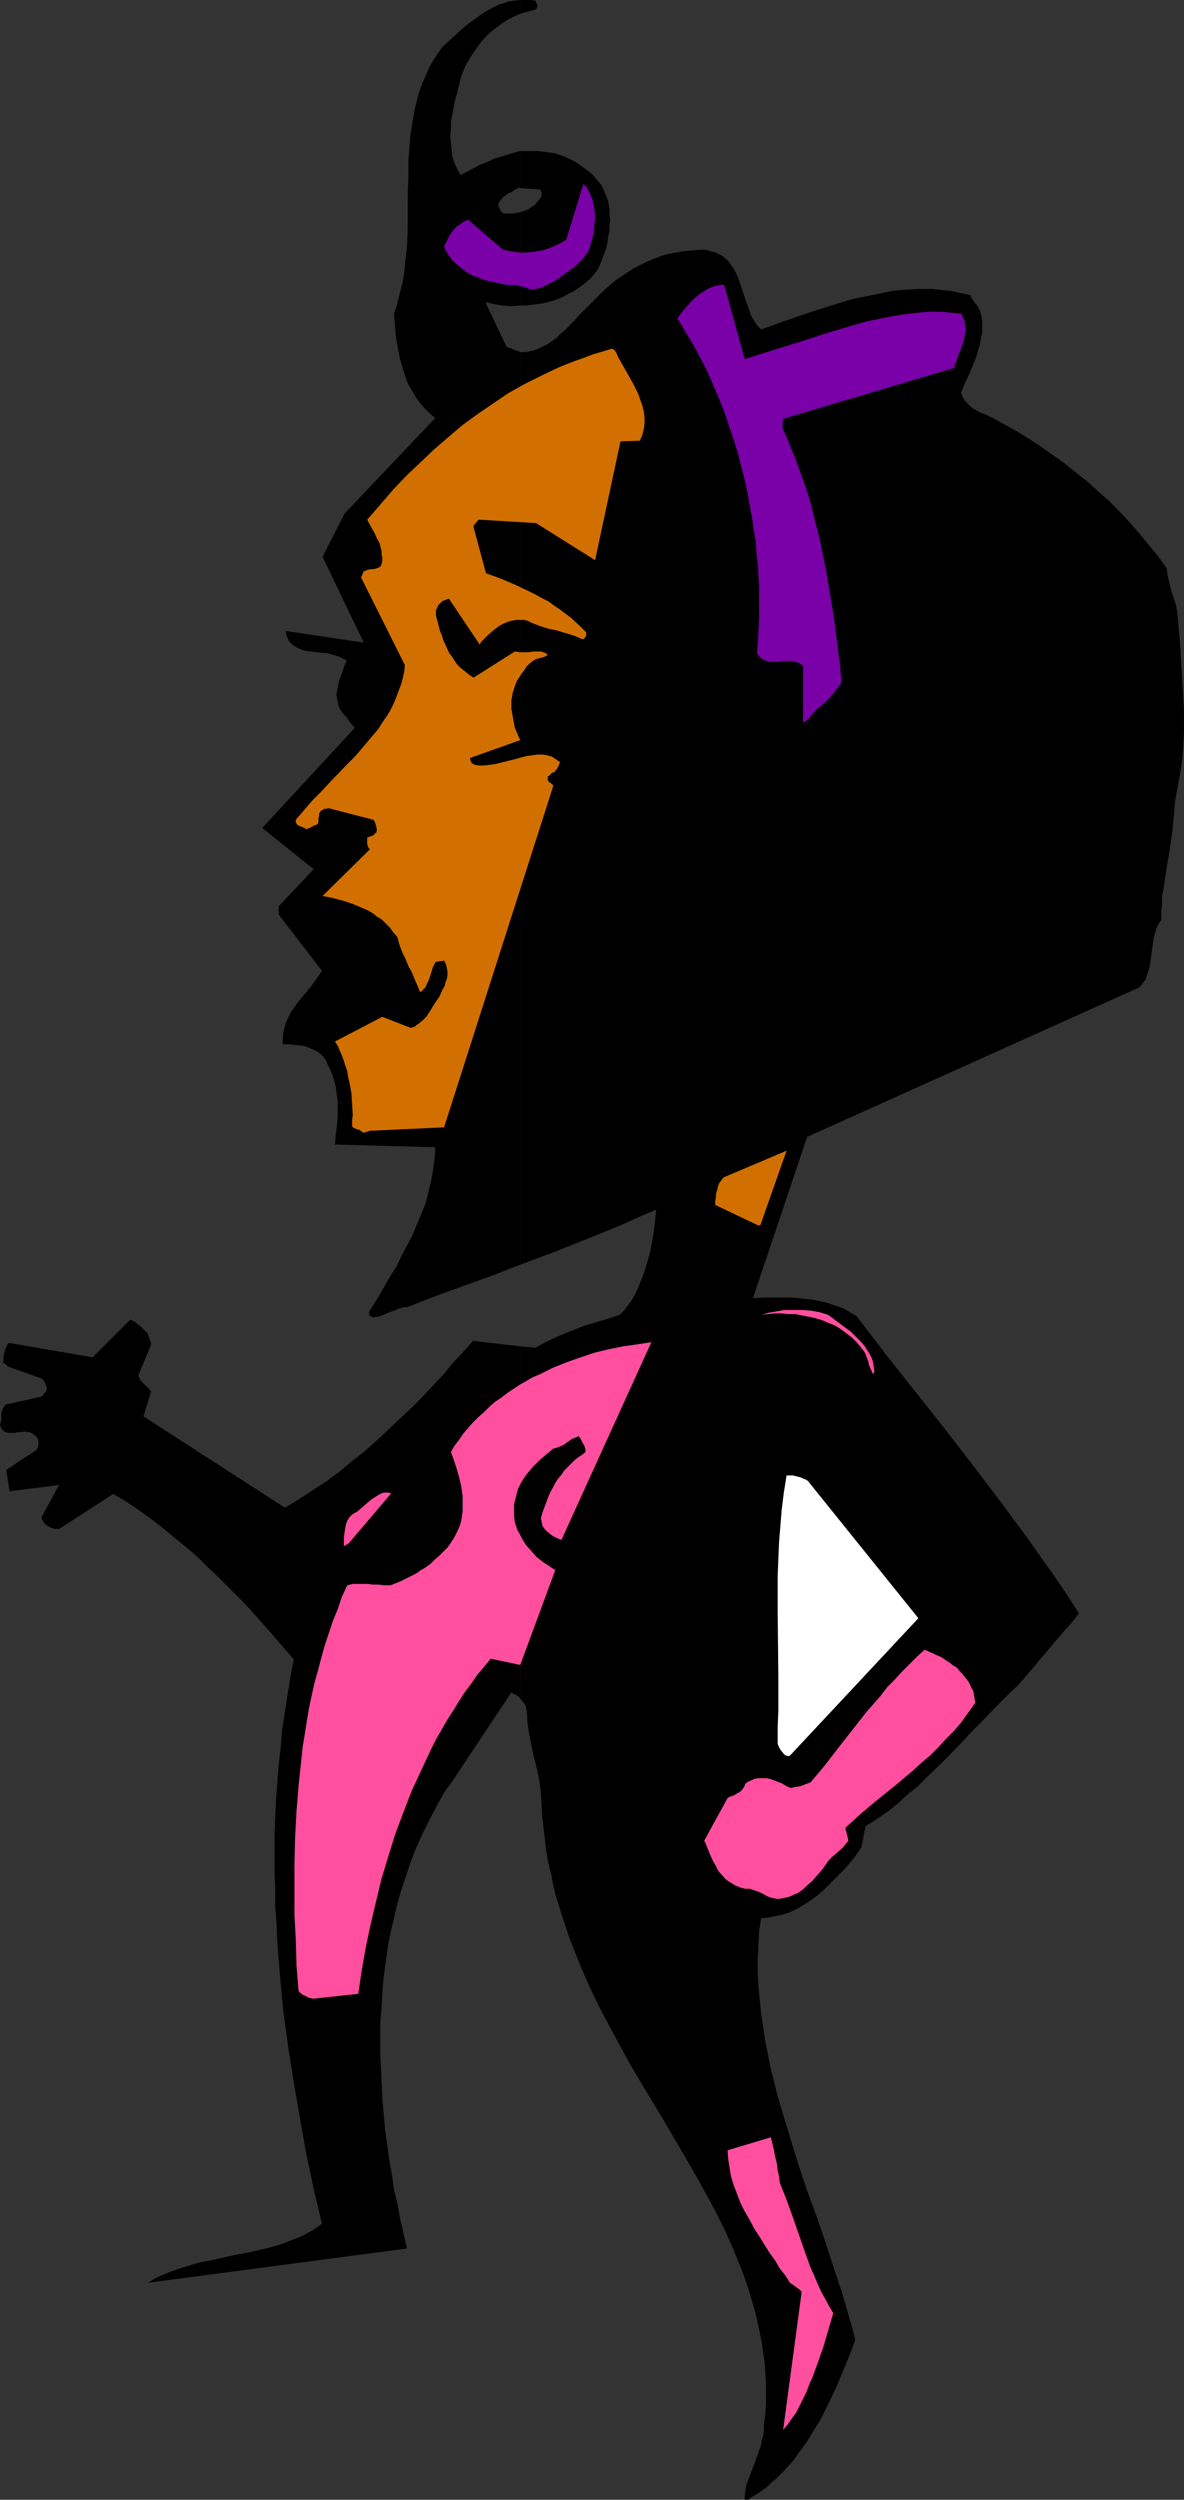 <?xml version="1.0" encoding="UTF-8" standalone="no"?>
<svg
   version="1.0"
   width="73.769mm"
   height="155.668mm"
   id="svg15"
   sodipodi:docname="Pink Hand.wmf"
   xmlns:inkscape="http://www.inkscape.org/namespaces/inkscape"
   xmlns:sodipodi="http://sodipodi.sourceforge.net/DTD/sodipodi-0.dtd"
   xmlns="http://www.w3.org/2000/svg"
   xmlns:svg="http://www.w3.org/2000/svg">
  <rect width="100%" height="100%" fill="#333333" stroke="none"/>
  <sodipodi:namedview
     id="namedview15"
     pagecolor="#ffffff"
     bordercolor="#000000"
     borderopacity="0.25"
     inkscape:showpageshadow="2"
     inkscape:pageopacity="0.0"
     inkscape:pagecheckerboard="0"
     inkscape:deskcolor="#d1d1d1"
     inkscape:document-units="mm" />
  <defs
     id="defs1">
    <pattern
       id="WMFhbasepattern"
       patternUnits="userSpaceOnUse"
       width="6"
       height="6"
       x="0"
       y="0" />
  </defs>
  <path
     style="fill:#000000;fill-opacity:1;fill-rule:evenodd;stroke:none"
     d="m 122.516,316.88 v 82.896 l 0.485,0.646 0.485,0.485 0.323,0.646 0.162,0.808 0.162,1.131 v 1.293 l 0.323,2.424 0.485,2.585 0.485,2.424 1.131,4.686 0.485,2.424 0.323,2.585 0.162,2.747 0.162,2.909 0.323,2.747 0.323,2.747 0.323,2.747 0.485,2.747 0.647,2.585 0.485,2.585 0.647,2.585 0.808,2.585 0.808,2.585 0.808,2.424 0.808,2.424 0.97,2.424 1.94,4.848 2.101,4.686 2.263,4.686 2.424,4.525 2.424,4.525 2.424,4.363 2.586,4.363 5.172,8.564 5.011,8.564 2.424,4.201 2.424,4.363 2.263,4.201 2.101,4.201 1.94,4.363 1.778,4.363 1.616,4.363 0.647,2.262 0.647,2.101 0.647,2.262 0.485,2.262 0.485,2.262 0.485,2.424 0.323,2.262 0.323,2.262 0.162,2.424 0.162,2.424 v 2.424 2.424 l -0.162,2.424 -0.323,2.424 v 1.293 l -0.162,1.293 -0.323,1.131 -0.162,1.131 -0.808,2.262 -0.808,2.262 -0.808,2.101 -0.808,2.101 -0.323,0.97 -0.162,1.131 -0.162,0.97 v 1.131 h 0.808 l 1.131,-0.808 1.131,-0.646 1.131,-0.808 1.131,-0.808 0.97,-0.97 1.131,-0.97 1.94,-1.939 1.94,-2.101 1.616,-2.262 1.778,-2.424 1.455,-2.424 1.616,-2.585 1.293,-2.585 1.293,-2.585 1.293,-2.747 1.131,-2.747 1.131,-2.747 1.131,-2.747 0.97,-2.747 -0.647,-2.585 -0.808,-2.747 -0.808,-2.909 -0.808,-2.747 -0.97,-2.909 -0.97,-2.909 -1.94,-5.979 -2.101,-6.14 -2.263,-6.14 -2.101,-6.302 -1.94,-6.302 -1.94,-6.464 -0.97,-3.232 -0.808,-3.232 -0.808,-3.232 -0.647,-3.232 -0.647,-3.232 -0.485,-3.232 -0.485,-3.232 -0.323,-3.232 -0.323,-3.232 -0.162,-3.232 v -3.232 l 0.162,-3.232 0.162,-3.232 0.485,-3.07 1.616,-0.162 1.616,-0.323 1.616,-0.323 1.616,-0.485 1.455,-0.646 1.455,-0.808 1.293,-0.808 1.455,-0.97 1.293,-0.97 1.293,-1.131 1.131,-1.131 1.293,-1.293 1.293,-1.293 1.293,-1.293 2.424,-2.909 0.485,-0.808 0.323,-0.323 0.162,-0.323 0.162,-0.323 0.162,-0.162 0.162,-0.162 v 0 l 0.97,-5.009 2.586,-1.616 2.586,-1.778 2.424,-1.939 2.263,-2.101 2.424,-1.939 2.101,-2.101 4.526,-4.363 4.202,-4.363 2.101,-2.262 2.101,-2.101 4.202,-4.363 2.263,-2.262 2.263,-2.101 3.717,-4.363 3.556,-4.201 1.778,-2.101 1.778,-2.101 1.778,-1.939 1.616,-2.101 -2.909,-4.525 -3.071,-4.525 -3.233,-4.525 -3.071,-4.363 -3.233,-4.363 -3.233,-4.363 -6.627,-8.726 -6.627,-8.564 -6.788,-8.564 -6.788,-8.564 -6.788,-8.888 -1.455,-0.808 -1.293,-0.808 -1.616,-0.646 -1.455,-0.485 -1.455,-0.485 -1.616,-0.323 -1.455,-0.323 -1.616,-0.162 -1.616,-0.162 -1.616,-0.162 h -3.071 -3.071 l -3.071,0.162 12.769,-37.974 77.582,-34.904 0.485,-0.162 0.323,-0.323 0.647,-0.808 0.647,-0.808 0.323,-0.97 0.323,-0.97 0.323,-1.131 0.323,-2.101 0.162,-1.293 0.162,-1.131 0.323,-2.262 0.323,-1.131 0.323,-1.131 0.485,-0.97 0.647,-0.97 v -1.939 l 0.162,-1.778 v -1.778 l 0.323,-1.616 0.485,-3.393 1.131,-6.787 0.485,-3.393 0.162,-1.778 0.162,-1.778 0.162,-1.778 0.162,-1.939 0.485,-2.585 0.485,-2.747 0.485,-2.747 0.323,-2.585 0.162,-2.747 0.162,-2.747 v -2.585 -2.747 l -0.323,-5.333 -0.323,-5.333 -0.323,-5.494 -0.485,-5.494 -0.162,-1.616 -0.323,-1.616 -0.485,-1.454 -0.485,-1.454 -0.647,-2.585 -0.323,-1.454 -0.162,-1.454 -2.101,-2.909 -2.263,-2.747 -2.263,-2.747 -2.263,-2.585 -2.424,-2.585 -2.424,-2.424 -2.586,-2.262 -2.424,-2.262 -2.748,-2.101 -2.586,-2.101 -2.748,-1.939 -2.748,-1.939 -2.909,-1.939 -2.909,-1.778 -2.909,-1.616 -2.909,-1.616 -1.455,-0.646 -1.293,-0.485 -1.131,-0.646 -0.808,-0.485 -0.808,-0.808 -0.808,-0.808 -0.485,-0.808 -0.485,-1.131 0.485,-1.131 0.485,-1.131 1.131,-2.424 1.131,-2.747 0.485,-1.293 0.323,-1.293 0.485,-1.454 0.162,-1.293 0.323,-1.293 v -1.293 -1.293 l -0.162,-1.293 -0.323,-1.293 -0.647,-1.131 -0.162,-0.323 -0.323,-0.323 -0.485,-0.646 -0.323,-0.485 -0.323,-0.808 -1.455,-0.323 -1.616,-0.323 -1.455,-0.323 -1.616,-0.162 -1.455,-0.162 -1.616,-0.162 h -1.455 -1.616 l -3.071,0.162 -3.233,0.323 -3.071,0.646 -3.233,0.646 -3.071,0.646 -3.233,0.97 -3.071,0.97 -3.071,0.97 -6.142,2.101 -5.819,2.101 -0.485,-0.485 -0.485,-0.485 -0.808,-1.293 -0.647,-1.131 -0.485,-1.454 -0.485,-1.293 -0.97,-2.909 -0.485,-1.454 -0.485,-1.454 -0.647,-1.454 -0.647,-1.131 -0.808,-1.131 -0.485,-0.646 -0.647,-0.485 -0.485,-0.485 -0.647,-0.323 -0.647,-0.323 -0.808,-0.323 -0.808,-0.162 -0.97,-0.323 h -1.778 l -1.778,0.162 -1.94,0.162 -1.778,0.323 -1.616,0.323 -1.778,0.485 -1.616,0.646 -1.616,0.646 -1.616,0.808 -1.616,0.808 -1.455,0.97 -1.455,0.97 -1.455,0.97 -1.293,1.131 -1.293,1.131 -1.293,1.293 -1.131,1.131 -1.293,1.293 -2.263,2.262 -0.97,1.131 -1.131,1.131 -0.97,0.97 -1.131,0.97 -0.97,0.97 -1.131,0.808 -1.131,0.808 -1.131,0.485 -1.293,0.646 -1.131,0.323 -1.455,0.323 H 122.516 V 297.651 l 8.243,-3.07 8.082,-3.232 4.041,-1.616 3.879,-1.616 3.879,-1.778 3.879,-1.616 -0.162,1.616 -0.162,1.616 -0.485,3.393 -0.647,3.393 -0.485,1.778 -0.485,1.616 -0.485,1.616 -0.647,1.616 -0.647,1.616 -0.647,1.454 -0.808,1.454 -0.97,1.293 -0.97,1.293 -0.97,0.97 -2.909,0.97 -2.748,0.808 -2.748,0.808 -2.424,0.97 -2.424,0.97 -2.263,0.97 -2.263,1.131 -2.101,1.131 z"
     id="path1" />
  <path
     style="fill:#000000;fill-opacity:1;fill-rule:evenodd;stroke:none"
     d="m 122.516,49.932 v 21.976 h 1.293 l 1.293,-0.162 1.293,-0.162 1.293,-0.162 1.293,-0.323 1.293,-0.323 1.293,-0.485 1.131,-0.485 1.131,-0.646 1.131,-0.485 1.131,-0.808 0.97,-0.646 0.97,-0.808 0.97,-0.808 0.808,-0.97 0.808,-0.97 0.647,-1.293 0.485,-1.293 0.485,-1.293 0.485,-1.293 0.323,-1.454 0.162,-1.293 0.323,-1.293 v -1.293 l 0.162,-1.293 -0.162,-1.293 v -1.293 l -0.162,-1.131 -0.323,-1.293 -0.485,-1.131 -0.485,-1.293 -0.647,-1.131 -0.97,-1.131 -0.97,-1.131 -0.97,-0.808 -1.131,-0.808 -1.131,-0.808 -0.97,-0.646 -1.293,-0.646 -1.131,-0.485 -1.293,-0.485 -1.131,-0.323 -1.293,-0.162 -1.293,-0.162 -1.293,-0.162 h -1.455 -1.293 -1.293 v 8.726 l 4.687,0.323 0.162,0.323 0.162,0.323 v 0.485 0.485 l -0.323,0.485 -0.323,0.323 -0.323,0.485 -0.323,0.323 -0.162,0.323 -0.808,0.485 -0.808,0.646 -0.97,0.323 z"
     id="path2" />
  <path
     style="fill:#000000;fill-opacity:1;fill-rule:evenodd;stroke:none"
     d="m 122.516,0 v 3.232 l 1.778,-0.485 1.778,-0.485 0.162,-0.162 0.162,-0.162 0.162,-0.323 V 1.454 1.131 L 126.395,0.97 126.233,0.485 126.071,0.162 125.102,0 h -0.808 z"
     id="path3" />
  <path
     style="fill:#000000;fill-opacity:1;fill-rule:evenodd;stroke:none"
     d="M 122.516,3.232 V 0 l -1.455,0.162 -1.293,0.162 -1.293,0.485 -1.131,0.323 -1.293,0.646 -1.131,0.646 -1.131,0.646 -1.131,0.808 -1.131,0.808 -1.131,0.808 -2.101,1.778 -2.101,1.939 -2.101,1.939 -1.131,1.616 -1.131,1.778 -0.97,1.778 -0.808,1.939 -0.808,1.778 -0.647,1.939 -0.485,1.939 -0.485,1.939 -0.323,1.939 -0.323,1.939 -0.323,1.939 -0.162,2.101 -0.323,3.878 V 41.852 l -0.162,4.04 v 4.04 4.04 l -0.162,4.04 -0.485,4.04 -0.162,2.101 -0.323,1.939 -0.485,1.939 -0.485,1.939 -0.485,1.939 -0.647,1.939 0.162,1.939 0.162,1.939 0.162,1.778 0.323,1.778 0.323,1.778 0.323,1.616 0.485,1.616 0.485,1.616 0.485,1.454 0.647,1.454 0.808,1.293 0.808,1.454 0.97,1.293 0.97,1.131 1.293,1.293 1.293,1.131 -21.335,22.461 -5.172,10.18 9.698,20.199 -18.426,-2.747 0.162,0.485 v 0.485 l 0.162,0.323 0.162,0.323 0.323,0.808 0.647,0.646 0.647,0.485 0.808,0.485 0.808,0.323 0.97,0.323 1.455,0.162 1.293,0.162 1.455,0.162 1.293,0.162 1.131,0.323 1.131,0.323 0.97,0.485 0.97,0.485 -0.323,0.808 -0.323,0.808 -0.485,1.454 -0.647,1.616 -0.323,1.778 -0.162,0.808 -0.162,0.808 0.162,0.808 0.162,0.808 0.162,0.808 0.323,0.808 0.485,0.808 0.647,0.808 0.323,0.162 0.162,0.323 0.323,0.485 0.162,0.323 0.323,0.323 0.485,0.646 0.647,0.646 -21.82,23.592 12.122,9.695 -8.243,8.726 v 1.939 l 10.183,13.25 -0.647,0.97 -0.647,0.97 -1.455,1.939 -1.455,1.778 -1.616,1.939 -0.647,0.97 -0.808,1.131 -0.485,0.97 -0.647,1.293 -0.323,1.131 -0.323,1.293 -0.162,1.454 v 1.454 h 1.455 l 1.455,0.162 1.616,0.162 0.808,0.162 0.808,0.323 0.808,0.323 0.647,0.323 0.647,0.323 0.647,0.485 0.647,0.646 0.485,0.646 0.323,0.646 0.323,0.808 0.647,1.293 0.485,1.293 0.323,1.131 0.323,1.131 0.162,1.293 0.162,1.131 0.162,1.131 v 1.131 2.262 l -0.162,2.262 -0.323,2.262 -0.162,2.262 23.598,0.646 v 1.293 l -0.162,1.454 -0.323,2.585 -0.485,2.585 -0.647,2.747 -0.647,2.585 -0.97,2.424 -1.131,2.585 -0.97,2.424 -1.293,2.424 -1.293,2.424 -1.131,2.424 -1.455,2.262 -1.293,2.262 -1.293,2.262 -1.293,2.101 -1.293,2.101 0.162,0.162 v 0.323 l 0.162,0.323 0.485,0.162 0.323,0.162 0.485,-0.162 h 0.647 l 1.293,-0.485 1.455,-0.646 1.455,-0.485 0.647,-0.323 0.647,-0.162 0.647,-0.162 h 0.647 l 6.627,-2.585 6.627,-2.424 6.788,-2.424 6.627,-2.585 V 82.896 h -0.162 v 0 -0.162 l -1.131,-0.323 -0.97,-0.485 h -0.323 l -0.323,-0.162 H 119.283 v -0.162 l -5.011,-10.503 2.101,0.485 1.94,0.323 2.101,0.162 2.101,-0.162 V 49.932 l -0.808,0.162 -0.808,0.162 h -0.97 -0.647 -0.485 l -0.485,-0.162 -0.323,-0.323 -0.162,-0.323 -0.162,-0.323 -0.162,-0.323 -0.162,-0.323 v -0.323 l 0.162,-0.485 0.323,-0.485 0.485,-0.646 0.647,-0.485 0.647,-0.485 0.808,-0.323 0.647,-0.485 0.647,-0.323 0.647,-0.323 0.162,0.162 v -8.726 h -0.162 l -1.131,0.323 -1.131,0.323 -1.94,0.646 -1.778,0.485 -1.616,0.808 -1.778,0.646 -1.455,0.808 -3.071,1.616 -0.808,-1.454 -0.647,-1.454 -0.485,-1.454 -0.162,-1.616 -0.162,-1.616 -0.162,-1.616 0.162,-1.616 v -1.778 l 0.323,-1.616 0.323,-1.778 0.323,-1.616 0.485,-1.616 0.808,-3.393 0.485,-1.454 0.647,-1.616 1.131,-1.939 1.293,-1.939 1.293,-1.778 1.616,-1.778 0.97,-0.808 0.808,-0.646 1.778,-1.293 0.97,-0.646 0.97,-0.485 0.97,-0.485 z"
     id="path4" />
  <path
     style="fill:#000000;fill-opacity:1;fill-rule:evenodd;stroke:none"
     d="m 122.516,399.776 v -82.896 l -11.152,-1.293 -2.263,2.585 -2.424,2.585 -2.263,2.747 -2.424,2.585 -2.586,2.747 -2.586,2.585 -2.748,2.585 -2.748,2.585 -2.748,2.585 -2.748,2.424 -3.071,2.424 -2.909,2.424 -3.071,2.262 -3.233,2.101 -3.233,2.101 -3.233,1.939 -33.296,-21.492 1.778,-5.817 -0.323,-0.485 -0.485,-0.485 -0.808,-0.808 -0.485,-0.485 -0.323,-0.323 -0.323,-0.646 -0.162,-0.323 v -0.485 l 2.909,-6.948 v -0.485 l -0.162,-0.485 -0.323,-0.808 -0.323,-0.97 -0.647,-0.646 -0.808,-0.808 -0.808,-0.646 -0.808,-0.646 -0.97,-0.485 -8.89,8.888 -19.719,-3.393 -0.323,0.323 -0.162,0.485 -0.323,0.485 -0.162,0.646 -0.323,1.454 v 0.646 l -0.162,0.646 0.485,0.162 0.323,0.323 0.162,0.162 0.485,0.323 7.758,2.747 0.323,0.323 0.323,0.485 0.485,1.131 v 0.646 l -0.162,0.485 -0.485,0.485 -0.162,0.323 -0.323,0.323 -8.566,1.939 -0.162,0.162 -0.162,0.323 -0.323,0.485 -0.162,0.485 -0.162,0.646 v 0.808 0.646 L 0.162,334.817 0,335.463 l 0.323,0.646 0.323,0.485 0.323,0.323 0.485,0.162 0.485,0.162 h 0.485 1.131 l 0.485,-0.162 h 0.647 l 1.131,-0.162 0.647,0.162 h 0.485 l 0.647,0.323 0.485,0.323 0.323,0.323 0.323,0.323 0.162,0.323 0.162,0.485 v 0.485 0.485 l -0.162,0.646 -0.323,0.485 -7.112,4.686 0.808,5.009 11.637,-1.454 -4.041,7.433 v 0.323 0.323 l 0.323,0.485 0.323,0.485 0.485,0.485 h 0.162 l 0.162,0.162 0.323,0.162 0.323,0.162 0.485,0.162 0.485,0.162 h 0.485 0.485 l 12.769,-8.241 2.748,1.616 2.909,1.939 2.748,1.939 2.748,2.101 2.748,2.262 2.748,2.262 2.748,2.262 2.586,2.585 2.748,2.585 2.586,2.585 2.586,2.585 2.586,2.747 2.586,2.909 2.424,2.747 5.011,5.817 -0.808,4.201 -0.647,4.04 -0.647,4.201 -0.647,4.201 -0.323,4.04 -0.485,4.201 -0.323,4.201 -0.323,4.201 -0.162,4.04 -0.162,4.201 v 4.201 4.04 l 0.162,4.201 v 4.201 l 0.323,4.04 0.162,4.201 0.323,4.201 0.323,4.04 0.808,8.403 1.131,8.241 1.293,8.241 1.455,8.403 1.455,8.241 1.778,8.403 1.94,8.241 -1.131,0.808 -0.97,0.646 -1.131,0.646 -1.131,0.646 -1.131,0.485 -1.293,0.485 -2.424,0.97 -2.748,0.808 -2.586,0.646 -2.909,0.646 -2.748,0.485 -5.657,1.293 -2.748,0.485 -2.748,0.808 -2.586,0.808 -2.586,0.97 -1.131,0.485 -1.131,0.485 -1.131,0.646 -1.131,0.646 61.096,-8.08 -0.808,-3.555 -0.808,-3.393 -0.647,-3.555 -0.808,-3.393 -0.485,-3.555 -0.647,-3.555 -0.485,-3.555 -0.485,-3.555 -0.323,-3.555 -0.323,-3.555 -0.162,-3.717 -0.162,-3.555 -0.162,-3.555 v -3.555 -3.555 l 0.323,-3.555 0.162,-3.555 0.323,-3.555 0.485,-3.555 0.485,-3.555 0.647,-3.393 0.808,-3.393 0.808,-3.555 0.97,-3.232 1.131,-3.393 1.131,-3.393 1.293,-3.232 1.455,-3.232 1.616,-3.232 1.616,-3.07 1.778,-3.232 2.101,-2.909 13.739,-20.684 0.485,0.323 0.485,0.162 0.647,0.485 z"
     id="path5" />
  <path
     style="fill:#ff4f9e;fill-opacity:1;fill-rule:evenodd;stroke:none"
     d="m 184.42,571.871 1.131,-1.293 0.97,-1.454 0.97,-1.293 0.808,-1.616 0.808,-1.616 0.808,-1.616 0.647,-1.778 0.808,-1.778 1.293,-3.555 1.293,-3.717 2.263,-7.756 -0.97,-1.616 -0.97,-1.778 -0.97,-1.778 -0.808,-1.778 -0.808,-1.939 -0.808,-1.778 -1.455,-4.04 -2.748,-7.918 -1.455,-4.04 -1.616,-4.04 -0.162,-1.454 -0.323,-1.454 -0.162,-1.454 -0.323,-1.293 -0.485,-2.424 -0.647,-2.585 -10.183,3.07 0.162,2.101 0.323,2.101 0.323,1.939 0.647,2.101 0.808,2.101 0.808,2.101 0.97,1.939 1.131,1.939 1.131,2.101 1.131,1.778 2.424,3.878 1.293,1.778 1.131,1.939 1.293,1.616 1.131,1.778 0.97,0.646 0.647,0.485 0.647,0.485 0.485,0.485 z"
     id="path6" />
  <path
     style="fill:#ff4f9e;fill-opacity:1;fill-rule:evenodd;stroke:none"
     d="m 74.027,470.392 10.344,-1.131 0.808,-5.494 0.97,-5.494 1.131,-5.333 1.293,-5.494 1.293,-5.333 1.616,-5.333 1.616,-5.171 1.94,-5.171 1.94,-5.009 1.131,-2.424 1.131,-2.424 1.131,-2.424 1.131,-2.424 1.131,-2.262 1.293,-2.262 1.293,-2.262 1.455,-2.262 1.293,-2.101 1.455,-2.262 1.455,-1.939 1.455,-2.101 1.616,-1.939 1.616,-1.939 6.95,1.454 8.243,-22.3 -1.455,-0.97 -1.455,-0.97 -1.455,-1.131 -1.293,-1.454 -1.293,-1.454 -0.485,-0.808 -0.485,-0.808 -0.485,-0.97 -0.485,-0.808 -0.323,-0.97 -0.323,-0.97 -0.162,-1.454 v -1.454 -1.293 l 0.323,-1.293 0.323,-1.293 0.323,-1.131 0.485,-0.97 0.647,-1.131 0.647,-0.97 0.808,-0.97 0.808,-0.97 0.97,-0.97 0.808,-0.808 0.97,-0.808 2.101,-1.778 0.647,-0.162 0.485,-0.162 0.808,-0.323 0.647,-0.323 0.647,-0.485 0.485,-0.323 0.647,-0.485 0.808,-0.323 0.808,-0.323 0.323,0.323 0.162,0.323 0.485,0.97 0.323,0.485 0.162,0.485 0.162,0.485 v 0.646 l -0.808,0.646 -0.97,0.646 -0.808,0.646 -0.808,0.808 -0.808,0.808 -0.808,0.808 -0.647,0.97 -0.808,0.97 -0.647,0.97 -0.485,0.97 -0.647,1.131 -0.485,1.131 -0.485,1.293 -0.485,1.293 -0.485,1.293 -0.323,1.293 v 0.162 l 0.162,0.162 v 0.485 l 0.162,0.485 v 0.323 l 0.808,1.131 0.97,0.808 0.647,0.485 0.647,0.323 0.647,0.323 0.808,0.323 21.174,-46.538 -3.233,0.485 -3.394,0.485 -3.233,0.646 -3.394,0.808 -3.394,1.131 -3.233,1.131 -3.233,1.293 -3.233,1.616 -1.616,0.646 -1.616,0.97 -1.455,0.808 -1.455,0.97 -1.455,0.97 -1.455,1.131 -1.455,0.97 -1.293,1.131 -1.293,1.293 -1.293,1.131 -1.293,1.293 -1.131,1.293 -1.131,1.293 -0.97,1.454 -1.131,1.454 -0.808,1.454 0.647,1.778 0.647,1.939 0.647,2.262 0.485,2.101 0.162,1.131 0.162,1.131 v 1.131 1.131 1.293 l -0.162,1.131 -0.162,1.131 -0.323,1.131 -0.647,1.454 -0.647,1.293 -0.808,1.293 -0.808,1.131 -0.97,0.97 -0.97,0.97 -1.131,0.97 -0.97,0.97 -1.131,0.808 -1.131,0.646 -1.131,0.808 -1.293,0.646 -2.263,1.131 -2.424,0.97 h -1.455 l -1.455,-0.162 h -1.293 l -1.131,-0.162 H 85.341 84.209 83.078 l -1.293,0.323 -1.293,2.747 -0.97,2.909 -1.131,2.747 -0.97,2.909 -0.97,2.909 -0.808,2.909 -0.808,3.07 -0.808,2.909 -0.647,2.909 -0.647,3.07 -0.485,2.909 -0.485,3.07 -0.485,2.909 -0.323,3.07 -0.647,6.14 -0.485,5.979 -0.323,6.14 -0.162,6.14 v 5.979 6.14 l 0.323,5.979 0.162,5.979 0.485,5.979 0.323,0.323 0.323,0.323 0.485,0.323 0.485,0.162 0.485,0.323 0.485,0.162 0.647,0.162 z"
     id="path7" />
  <path
     style="fill:#ff4f9e;fill-opacity:1;fill-rule:evenodd;stroke:none"
     d="m 182.319,446.799 0.97,0.162 0.808,-0.162 0.808,-0.162 0.808,-0.162 0.808,-0.323 0.647,-0.323 0.808,-0.323 0.647,-0.485 0.647,-0.485 0.647,-0.646 1.293,-1.131 1.293,-1.454 1.131,-1.293 0.808,-1.131 0.647,-0.97 0.808,-0.808 0.97,-0.808 1.616,-1.454 0.647,-0.808 0.647,-0.808 -0.162,-0.808 -0.162,-0.646 -0.162,-0.646 -0.162,-0.485 v -0.485 l 1.778,-1.616 1.94,-1.778 3.879,-3.232 4.202,-3.393 4.041,-3.393 1.94,-1.778 2.101,-1.778 1.94,-1.939 1.778,-1.939 1.94,-1.939 1.778,-2.101 1.616,-2.262 1.616,-2.262 -0.162,-0.808 -0.162,-0.97 -0.162,-0.97 -0.485,-0.808 -0.323,-0.808 -0.485,-0.808 -0.647,-0.808 -0.647,-0.808 -0.647,-0.646 -0.647,-0.808 -0.808,-0.485 -0.808,-0.646 -0.808,-0.485 -0.647,-0.485 -0.808,-0.485 -0.808,-0.323 -0.97,-0.485 -0.808,-0.323 -0.647,-0.323 -0.485,-0.162 -1.778,1.616 -1.778,1.778 -1.778,1.778 -1.616,1.778 -1.778,1.778 -1.616,2.101 -3.394,3.878 -6.465,8.241 -3.233,4.201 -3.394,4.04 -1.293,0.485 -1.293,0.485 -1.293,0.162 -0.485,0.162 h -0.485 l -0.97,-0.485 -1.131,-0.646 -1.293,-0.485 -1.293,-0.485 -0.808,-0.162 h -0.647 -0.647 -0.808 l -0.808,0.162 -0.647,0.323 -0.808,0.323 -0.647,0.485 -0.323,0.808 -0.485,0.646 -0.485,0.485 -0.647,0.323 -0.485,0.323 -0.647,0.323 -0.647,0.162 -0.485,0.323 -5.495,10.019 0.323,0.646 0.323,0.808 0.647,1.616 0.808,1.778 0.485,0.808 0.485,0.97 0.485,0.808 0.647,0.646 0.647,0.808 0.808,0.646 0.808,0.485 0.808,0.485 1.131,0.485 1.131,0.323 h 0.485 0.647 l 0.97,0.323 0.97,0.323 0.808,0.323 1.455,0.808 0.808,0.323 z"
     id="path8" />
  <path
     style="fill:#ffffff;fill-opacity:1;fill-rule:evenodd;stroke:none"
     d="m 186.036,413.188 30.225,-32.318 -26.022,-32.318 -0.485,-0.323 -0.485,-0.162 -0.647,-0.323 -0.647,-0.162 -0.647,-0.162 -0.647,-0.162 h -0.808 -0.647 l -0.647,4.04 -0.485,3.878 -0.323,3.878 -0.323,4.04 -0.162,3.878 -0.162,4.04 v 7.918 l 0.162,15.836 v 7.918 l -0.162,3.878 v 3.878 l 0.323,0.808 0.485,0.808 0.323,0.323 0.323,0.485 0.485,0.323 0.647,0.162 z"
     id="path9" />
  <path
     style="fill:#ff4f9e;fill-opacity:1;fill-rule:evenodd;stroke:none"
     d="m 82.108,363.257 10.021,-11.796 -0.647,-0.162 h -0.485 -0.647 l -0.485,0.162 -0.647,0.323 -0.485,0.323 -1.293,0.808 -2.263,1.939 -1.131,0.97 -0.647,0.323 -0.485,0.323 -0.323,0.323 -0.323,0.323 -0.485,0.808 -0.323,0.808 -0.162,0.97 -0.162,0.97 -0.162,1.131 v 2.101 z"
     id="path10" />
  <path
     style="fill:#ff4f9e;fill-opacity:1;fill-rule:evenodd;stroke:none"
     d="m 205.917,322.697 -0.162,-0.97 -0.162,-1.131 -0.323,-0.97 -0.485,-0.97 -0.647,-0.97 -0.485,-0.808 -0.808,-0.97 -0.808,-0.808 -0.808,-0.808 -0.808,-0.808 -1.94,-1.454 -1.778,-1.293 -0.808,-0.646 -0.97,-0.646 -0.97,-0.323 -1.131,-0.323 -0.97,-0.162 -0.97,-0.162 -2.101,-0.162 h -2.101 -1.94 l -1.778,0.323 -1.94,0.323 -1.616,0.485 1.455,-0.162 1.616,-0.162 h 1.455 l 1.616,0.162 h 1.778 l 1.455,0.323 1.778,0.323 1.455,0.323 1.616,0.485 1.455,0.646 1.616,0.646 1.293,0.808 1.293,0.97 1.293,0.97 1.131,1.131 0.97,1.131 0.323,0.485 0.323,0.323 0.485,0.808 0.323,0.97 0.323,0.808 0.162,0.808 0.323,0.808 0.323,0.646 0.323,0.808 z"
     id="path11" />
  <path
     style="fill:#d17000;fill-opacity:1;fill-rule:evenodd;stroke:none"
     d="m 87.119,266.141 17.456,-0.808 25.699,-80.311 v -0.162 l -0.162,-0.162 -0.323,-0.323 -0.323,-0.162 -0.323,-0.323 -0.162,-0.323 v -0.485 0 0 -0.323 l 0.323,-0.162 0.323,-0.323 0.323,-0.323 0.162,-0.162 h 0.162 v 0 0 0.162 l 0.485,-0.485 0.485,-0.646 0.323,-0.646 0.323,-0.808 -0.485,-0.323 -0.97,-0.646 -0.485,-0.323 -1.131,-0.323 -1.131,-0.162 h -1.131 l -1.131,0.162 -1.293,0.162 -1.293,0.323 -1.131,0.323 -1.293,0.323 -2.586,0.646 -1.293,0.323 -1.293,0.162 -1.293,0.162 h -1.131 l -0.97,-0.162 -0.323,-0.162 -0.323,-0.162 -0.162,-0.162 -0.162,-0.323 -0.162,-0.485 v -0.323 l 11.799,-4.201 -0.323,-0.646 -0.323,-0.808 -0.647,-1.454 -0.323,-1.778 -0.323,-1.778 -0.162,-0.97 v -0.97 -0.97 l 0.162,-0.808 0.162,-0.97 0.323,-0.97 0.323,-0.97 0.323,-0.808 1.131,-1.778 0.647,-0.808 0.485,-0.808 0.647,-0.646 0.808,-0.646 0.808,-0.485 0.647,-0.162 0.485,-0.162 h 0.323 l 0.323,-0.162 0.485,-0.162 0.162,-0.162 0.323,-0.162 -0.323,-0.323 -0.323,-0.162 -0.485,-0.162 -0.323,-0.162 h -0.97 -0.97 l -1.131,0.162 h -0.97 -1.131 l -1.131,-0.162 -9.698,6.14 -0.808,-0.485 -0.808,-0.646 -0.808,-0.646 -0.808,-0.646 -0.647,-0.646 -0.647,-0.97 -0.485,-0.808 -0.647,-0.808 -0.485,-0.97 -0.485,-1.131 -0.485,-0.97 -0.323,-1.131 -0.485,-1.131 -0.323,-1.293 -0.647,-2.424 v -0.646 -0.323 l 0.162,-0.485 0.162,-0.323 0.323,-0.646 0.485,-0.485 0.323,-0.323 0.323,-0.162 0.485,-0.162 0.323,-0.162 0.485,-0.162 7.273,10.827 0.323,-0.646 0.485,-0.485 1.131,-1.131 1.293,-1.131 1.293,-0.97 0.808,-0.485 0.808,-0.323 0.808,-0.323 0.808,-0.162 0.808,-0.162 h 0.808 0.97 l 0.808,0.162 0.97,0.485 0.808,0.323 1.778,0.646 1.616,0.485 1.616,0.323 1.616,0.485 1.616,0.485 1.455,0.485 1.455,0.646 h 0.323 l 0.162,-0.162 0.162,-0.162 0.162,-0.162 0.162,-0.485 v -0.646 l -1.131,-1.131 -2.424,-2.262 -1.293,-0.97 -1.293,-0.97 -1.455,-0.97 -1.293,-0.97 -1.616,-0.808 -1.455,-0.808 -1.616,-0.808 -3.071,-1.454 -3.394,-1.454 -3.556,-1.293 -2.909,-10.827 v -0.162 -0.162 l 0.323,-0.485 0.485,-0.485 0.162,-0.323 0.323,-0.162 13.415,0.808 13.9,8.726 5.98,-27.955 4.526,-0.162 0.323,-0.646 0.323,-0.808 0.162,-0.646 0.162,-0.646 0.162,-1.293 V 98.247 l -0.162,-1.293 -0.323,-1.454 -0.485,-1.293 -0.485,-1.454 -1.293,-2.585 -1.455,-2.585 -0.647,-1.131 -0.647,-1.131 -0.647,-1.131 -0.485,-1.131 -0.323,-0.485 -0.323,-0.323 -0.323,-0.162 v 0 h -0.162 l -2.101,0.646 -2.263,0.646 -2.101,0.808 -2.263,0.808 -2.101,0.808 -1.94,0.808 -4.041,1.939 -3.879,1.939 -3.717,2.101 -3.556,2.424 -3.556,2.424 -3.556,2.585 -3.233,2.747 -3.394,2.909 -3.233,3.07 -3.233,3.07 -3.233,3.393 -3.071,3.555 -3.071,3.555 1.131,2.101 0.647,1.131 0.485,1.131 0.647,1.131 0.323,1.293 0.162,0.646 v 0.808 l 0.162,0.808 v 0.808 l -0.162,0.323 v 0.323 l -0.162,0.323 -0.162,0.162 -0.162,0.162 -0.323,0.162 -0.485,0.162 -0.647,0.162 h -0.647 l -0.808,0.162 -0.647,0.323 h -0.162 v 0 l -0.162,0.323 -0.162,0.485 -0.323,0.646 10.344,20.684 -0.162,1.454 -0.323,1.454 -0.323,1.293 -0.485,1.293 -0.485,1.293 -0.485,1.293 -0.485,1.131 -0.647,1.293 -0.647,1.131 -0.808,1.131 -1.455,2.262 -1.778,2.101 -1.778,2.101 -1.778,2.101 -2.101,2.101 -4.041,4.201 -1.94,2.101 -2.101,2.101 -1.94,2.262 -1.94,2.262 v 0.323 0.323 l 0.162,0.162 v 0.162 l 0.323,0.323 0.323,0.162 0.485,0.162 0.323,0.162 0.485,0.162 0.323,0.323 0.323,-0.162 0.485,-0.162 0.647,-0.323 0.485,-0.323 h 0.323 l 0.162,-0.162 0.323,-0.162 0.162,-0.485 v -0.323 -0.485 l 0.162,-0.646 v -0.485 l 0.323,-0.485 v -0.162 h 0.162 l 0.162,-0.162 h 0.162 l 0.162,-0.162 0.323,-0.162 h 0.485 l 0.323,-0.162 10.668,2.747 0.323,0.485 0.162,0.485 0.162,0.485 0.162,0.808 v 0.323 l -0.162,0.485 -0.323,0.162 -0.162,0.323 -0.323,0.162 -0.485,0.162 -0.808,0.323 v 0.646 0.808 l 0.162,0.646 0.162,0.323 0.323,0.323 -11.152,10.988 2.424,0.485 2.424,0.646 2.424,0.808 1.131,0.485 1.131,0.485 1.131,0.485 1.131,0.646 0.97,0.808 1.131,0.646 0.97,0.97 0.97,0.97 0.808,1.131 0.97,1.131 0.485,1.778 0.647,1.778 0.808,1.616 0.647,1.616 0.808,1.454 0.647,1.616 0.647,1.454 0.647,1.616 0.323,-0.162 0.323,-0.323 0.323,-0.323 0.323,-0.323 0.323,-0.808 0.485,-0.97 0.323,-0.97 0.647,-2.101 0.647,-1.131 h 0.323 l 0.485,-0.162 h 0.647 l 0.485,-0.162 0.485,0.97 0.162,0.808 0.162,0.808 v 0.808 l -0.162,0.97 -0.323,0.808 -0.162,0.808 -0.485,0.808 -0.808,1.778 -1.131,1.616 -0.485,0.808 -0.485,0.808 -0.97,1.454 -0.485,0.485 -0.485,0.485 -0.808,0.646 -0.485,0.323 -0.323,0.323 -0.485,0.162 -0.647,0.162 -6.627,-2.585 -11.152,5.817 0.647,0.97 0.485,1.131 0.485,1.131 0.485,1.293 0.323,1.131 0.485,1.293 0.162,1.293 0.323,1.293 0.485,2.585 0.162,2.585 0.162,2.585 -0.162,1.293 v 1.293 l 0.162,0.323 0.323,0.162 0.647,0.323 H 84.371 l 0.323,0.162 0.485,0.323 0.485,0.323 z"
     id="path12" />
  <path
     style="fill:#d17000;fill-opacity:1;fill-rule:evenodd;stroke:none"
     d="m 179.086,288.279 6.142,-17.452 -14.87,6.302 -0.485,0.646 -0.485,0.646 -0.323,0.808 -0.162,0.808 -0.323,0.97 v 0.808 l -0.162,0.97 v 0.808 l 10.183,4.848 z"
     id="path13" />
  <path
     style="fill:#7a00a8;fill-opacity:1;fill-rule:evenodd;stroke:none"
     d="m 190.239,169.347 0.808,-0.97 0.97,-1.131 1.131,-0.97 1.131,-0.97 1.131,-1.131 0.97,-1.131 0.97,-1.293 0.485,-0.646 0.323,-0.646 -0.323,-3.717 -0.485,-3.717 -0.485,-3.878 -0.485,-3.717 -0.647,-3.878 -0.647,-3.878 -0.647,-3.878 -0.808,-3.878 -0.808,-3.878 -0.97,-3.717 -0.97,-3.878 -1.131,-3.717 -1.293,-3.555 -1.293,-3.555 -1.455,-3.555 -1.455,-3.393 v -0.485 -0.485 l 0.162,-0.485 v -0.646 l 40.246,-11.958 0.162,-0.646 0.323,-0.808 0.485,-1.454 0.647,-1.616 0.647,-1.778 0.162,-0.808 0.162,-0.808 0.162,-0.808 v -0.808 l -0.162,-0.808 -0.162,-0.808 -0.323,-0.808 -0.323,-0.808 -1.616,-0.162 -1.616,-0.162 -1.455,-0.162 h -1.616 -1.616 l -1.616,0.162 -3.071,0.323 -3.233,0.485 -3.233,0.646 -3.233,0.646 -3.394,0.97 -3.233,0.97 -3.233,0.97 -6.465,2.101 -6.304,1.939 -3.071,0.97 -3.071,0.97 -4.849,-17.452 h -0.808 l -0.808,0.162 -0.808,0.162 -0.808,0.323 -0.647,0.323 -0.808,0.485 -0.808,0.485 -0.647,0.485 -1.455,1.293 -1.293,1.454 -1.131,1.293 -0.97,1.454 1.293,2.101 1.131,1.939 1.293,2.101 1.131,2.101 1.131,2.101 1.131,2.262 0.97,2.262 0.97,2.262 0.97,2.262 0.97,2.424 0.808,2.424 0.808,2.424 0.808,2.424 0.808,2.585 0.647,2.585 0.647,2.424 0.647,2.585 0.485,2.585 0.485,2.747 0.485,2.585 0.323,2.585 0.485,2.585 0.162,2.747 0.323,2.585 0.162,2.747 0.162,2.585 v 2.747 2.585 2.585 l -0.162,2.747 -0.162,2.585 -0.162,2.585 0.485,0.646 0.485,0.485 0.647,0.323 0.647,0.323 0.647,0.162 h 0.808 1.455 l 0.808,-0.162 h 0.647 0.808 0.808 l 0.647,0.162 0.647,0.162 0.647,0.323 0.647,0.485 v 13.412 z"
     id="path14" />
  <path
     style="fill:#7a00a8;fill-opacity:1;fill-rule:evenodd;stroke:none"
     d="m 125.425,68.191 1.94,-0.485 1.778,-0.808 1.778,-0.97 1.616,-1.131 1.616,-1.131 1.616,-1.293 1.455,-1.454 1.293,-1.616 0.323,-0.97 0.323,-1.131 0.323,-1.131 0.323,-1.131 0.162,-2.262 0.162,-0.97 V 50.578 l -0.162,-1.131 -0.162,-0.97 -0.162,-0.97 -0.323,-0.97 -0.323,-0.808 -0.485,-0.97 -0.485,-0.808 -0.647,-0.646 -4.041,13.089 -1.616,0.97 -1.778,0.808 -1.778,0.646 -0.808,0.162 -0.97,0.162 -0.97,0.162 -1.94,0.162 h -0.97 l -1.131,-0.162 -0.97,-0.162 -0.97,-0.162 -1.131,-0.323 -8.082,-6.948 -1.131,0.485 -0.808,0.646 -0.97,0.646 -0.647,0.808 -0.647,0.808 -0.485,0.97 -0.485,0.97 -0.485,0.97 0.485,1.131 0.647,0.97 0.647,0.97 0.808,0.808 0.808,0.646 0.808,0.646 0.808,0.646 0.97,0.646 0.97,0.485 1.131,0.323 0.97,0.485 1.131,0.323 2.263,0.485 2.424,0.485 h 0.97 0.808 l 0.808,0.162 0.647,0.162 0.647,0.162 0.647,0.162 0.647,0.323 z"
     id="path15" />
</svg>

